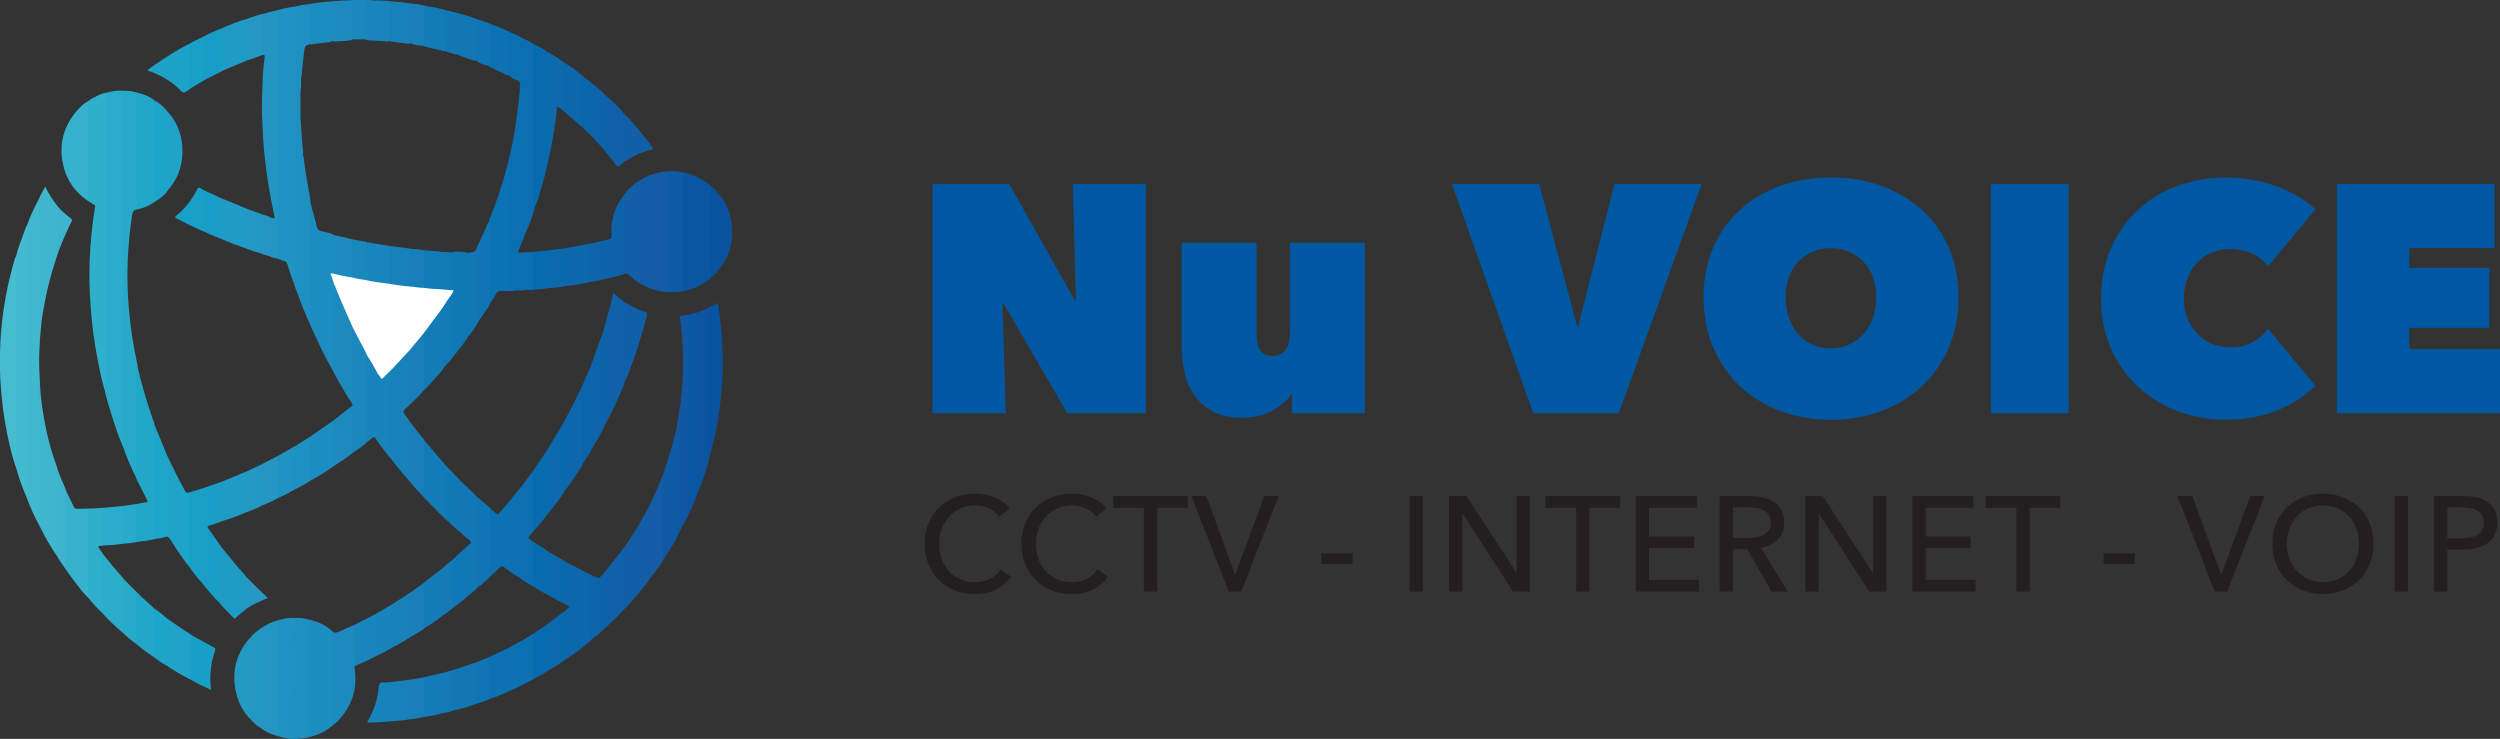 <?xml version="1.0" encoding="UTF-8"?>
<svg id="Layer_2" data-name="Layer 2" xmlns="http://www.w3.org/2000/svg" viewBox="0 0 370.5 109.5">
  <rect x="0" y="0" width="370.5" height="109.5" fill="#333333" stroke="none"/>
  <defs>
    <style>
      .cls-1 {
        fill: #137cb8;
      }

      .cls-1, .cls-2, .cls-3, .cls-4, .cls-5, .cls-6, .cls-7, .cls-8, .cls-9, .cls-10, .cls-11, .cls-12, .cls-13, .cls-14, .cls-15, .cls-16, .cls-17, .cls-18, .cls-19, .cls-20, .cls-21, .cls-22, .cls-23, .cls-24, .cls-25, .cls-26, .cls-27, .cls-28, .cls-29, .cls-30, .cls-31, .cls-32, .cls-33, .cls-34, .cls-35, .cls-36, .cls-37, .cls-38, .cls-39, .cls-40, .cls-41, .cls-42, .cls-43, .cls-44, .cls-45, .cls-46, .cls-47, .cls-48, .cls-49, .cls-50, .cls-51, .cls-52, .cls-53, .cls-54, .cls-55, .cls-56, .cls-57, .cls-58, .cls-59, .cls-60, .cls-61, .cls-62, .cls-63, .cls-64, .cls-65, .cls-66, .cls-67, .cls-68, .cls-69, .cls-70, .cls-71, .cls-72, .cls-73, .cls-74, .cls-75, .cls-76, .cls-77, .cls-78, .cls-79, .cls-80, .cls-81, .cls-82, .cls-83, .cls-84, .cls-85, .cls-86, .cls-87, .cls-88, .cls-89, .cls-90, .cls-91, .cls-92, .cls-93, .cls-94, .cls-95, .cls-96, .cls-97, .cls-98, .cls-99, .cls-100, .cls-101, .cls-102 {
        stroke-width: 0px;
      }

      .cls-2 {
        fill: #0b71b2;
      }

      .cls-3 {
        fill: #137cb7;
      }

      .cls-4 {
        fill: #1984bb;
      }

      .cls-5 {
        fill: #115fa7;
      }

      .cls-6 {
        fill: #117cb7;
      }

      .cls-7 {
        fill: #125fa7;
      }

      .cls-8 {
        fill: #1da3c8;
      }

      .cls-9 {
        fill: #1177b5;
      }

      .cls-10 {
        fill: #127ab7;
      }

      .cls-11 {
        fill: #09529e;
      }

      .cls-12 {
        fill: #0d6fb1;
      }

      .cls-13 {
        fill: #1279b6;
      }

      .cls-14 {
        fill: #0058a2;
      }

      .cls-15 {
        fill: #28aac9;
      }

      .cls-16 {
        fill: #1fa3c8;
      }

      .cls-17 {
        fill: #137ab7;
      }

      .cls-18 {
        fill: #1d8abf;
      }

      .cls-19 {
        fill: #066caf;
      }

      .cls-20 {
        fill: #1785bc;
      }

      .cls-21 {
        fill: #07539f;
      }

      .cls-22 {
        fill: #1885bc;
      }

      .cls-23 {
        fill: #189ec7;
      }

      .cls-24 {
        fill: #1d8abe;
      }

      .cls-25 {
        fill: #1884bc;
      }

      .cls-26 {
        fill: #1078b6;
      }

      .cls-27 {
        fill: #18a0c7;
      }

      .cls-28 {
        fill: #2eb0cc;
      }

      .cls-29 {
        fill: #1e9bc5;
      }

      .cls-30 {
        fill: #1a87bd;
      }

      .cls-31 {
        fill: #076caf;
      }

      .cls-32 {
        fill: #1277b5;
      }

      .cls-33 {
        fill: #0f62aa;
      }

      .cls-34 {
        fill: #1f9bc5;
      }

      .cls-35 {
        fill: #2eafcb;
      }

      .cls-36 {
        fill: #0e6fb1;
      }

      .cls-37 {
        fill: #41b8ce;
      }

      .cls-38 {
        fill: #0b55a1;
      }

      .cls-39 {
        fill: #189fc7;
      }

      .cls-40 {
        fill: #20a3c8;
      }

      .cls-41 {
        fill: #0c67ab;
      }

      .cls-42 {
        fill: #22a7c9;
      }

      .cls-43 {
        fill: #135ca5;
      }

      .cls-44 {
        fill: #1c8abe;
      }

      .cls-45 {
        fill: #2398c3;
      }

      .cls-46 {
        fill: #2595c3;
      }

      .cls-47 {
        fill: #197fb9;
      }

      .cls-48 {
        fill: #125da5;
      }

      .cls-49 {
        fill: #2698c4;
      }

      .cls-50 {
        fill: #1c8dc0;
      }

      .cls-51 {
        fill: #2bacca;
      }

      .cls-52 {
        fill: #2badca;
      }

      .cls-53 {
        fill: #231f20;
      }

      .cls-54 {
        fill: #0b6aad;
      }

      .cls-55 {
        fill: #0b56a2;
      }

      .cls-56 {
        fill: #28aaca;
      }

      .cls-57 {
        fill: #1f93c2;
      }

      .cls-58 {
        fill: #0d67ac;
      }

      .cls-59 {
        fill: #1d8bbf;
      }

      .cls-60 {
        fill: #145ca5;
      }

      .cls-61 {
        fill: #189ec6;
      }

      .cls-62 {
        fill: #0b72b3;
      }

      .cls-63 {
        fill: #37b2cc;
      }

      .cls-64 {
        fill: #1078b5;
      }

      .cls-65 {
        fill: #1886bd;
      }

      .cls-66 {
        fill: #127cb7;
      }

      .cls-67 {
        fill: #1179b6;
      }

      .cls-68 {
        fill: #3db4cd;
      }

      .cls-69 {
        fill: #36b2cd;
      }

      .cls-70 {
        fill: #0956a2;
      }

      .cls-71 {
        fill: #3eb7ce;
      }

      .cls-72 {
        fill: #0a66ab;
      }

      .cls-73 {
        fill: #0d64ab;
      }

      .cls-74 {
        fill: #2596c3;
      }

      .cls-75 {
        fill: #45bccf;
      }

      .cls-76 {
        fill: #43bacf;
      }

      .cls-77 {
        fill: #0f5aa4;
      }

      .cls-78 {
        fill: #27aac9;
      }

      .cls-79 {
        fill: #1ca6ca;
      }

      .cls-80 {
        fill: #0c6aad;
      }

      .cls-81 {
        fill: #2498c3;
      }

      .cls-82 {
        fill: #0f75b4;
      }

      .cls-83 {
        fill: #0b70b1;
      }

      .cls-84 {
        fill: #229ac4;
      }

      .cls-85 {
        fill: #1e91c2;
      }

      .cls-86 {
        fill: #19a0c7;
      }

      .cls-87 {
        fill: #2eb0cd;
      }

      .cls-88 {
        fill: #2495c2;
      }

      .cls-89 {
        fill: #fff;
      }

      .cls-90 {
        fill: #1981ba;
      }

      .cls-91 {
        fill: #0e62aa;
      }

      .cls-92 {
        fill: #3eb6ce;
      }

      .cls-93 {
        fill: #0c67ac;
      }

      .cls-94 {
        fill: #2aadca;
      }

      .cls-95 {
        fill: #209bc5;
      }

      .cls-96 {
        fill: #125ea6;
      }

      .cls-97 {
        fill: #1158a3;
      }

      .cls-98 {
        fill: #1075b4;
      }

      .cls-99 {
        fill: #115fa8;
      }

      .cls-100 {
        fill: #1c8ec0;
      }

      .cls-101 {
        fill: #3cb4cd;
      }

      .cls-102 {
        fill: #0c72b3;
      }
    </style>
  </defs>
  <g id="Layer_1-2" data-name="Layer 1">
    <g>
      <path class="cls-51" d="M18.15,66.03c-.68-1.58-1.2-3.22-1.71-4.86-.34-1.1-.69-2.2-.92-3.33-.12-14.38-.02-28.77-.05-43.15,0-.34-.11-.74.32-.96.8-.23,1.61-.35,2.44-.29.13.13.14.3.14.46,0,.15,0,.3,0,.45,0,16.84,0,33.68,0,50.51,0,.39.1.82-.23,1.15Z"/>
      <path class="cls-57" d="M41.06,1.53c.86-.26,1.73-.45,2.62-.55.16.15.14.36.14.55,0,.35,0,.69,0,1.04,0,12.85,0,25.69,0,38.54,0,.33.12.7-.24.95-.39-.92-.67-1.88-.97-2.83-.1-.32-.23-.51-.58-.58-.3-.06-.59-.19-.89-.29-.18-.22-.14-.48-.14-.73,0-1.74,0-3.48,0-5.23,0-10.14,0-20.28,0-30.42,0-.15-.01-.3.06-.44Z"/>
      <path class="cls-78" d="M18.15,66.03c.11-.43.09-.86.09-1.3,0-17.09,0-34.19,0-51.28.8-.03,1.59.09,2.35.35-.21.25-.22.54-.22.85,0,5.27,0,10.54,0,15.81,0,.19.01.39-.04.58-.57.06-.69.42-.77.93-.31,2.11-.52,4.22-.62,6.35-.24,5.31.3,10.54,1.42,15.72.02.09.02.18.03.27-.13.23-.02.47-.02.71.02,2.21,0,4.41,0,6.62,0,2.78,0,5.55,0,8.33,0,.24.13.56-.25.68-.76-1.49-1.41-3.04-1.96-4.62Z"/>
      <path class="cls-37" d="M5.93,50.17c-.05,1.07-.13,2.15-.13,3.22,0,1.21.08,2.41.13,3.62-.12.24-.07.5-.06.75.11,1.82.05,3.63.05,5.45,0,4.58,0,9.16,0,13.74,0,.28.07.58-.15.82-.66-1.22-1.24-2.47-1.72-3.78-.1-.44-.14-.88-.14-1.34,0-12.69,0-25.38,0-38.07,0-.47.07-.93.16-1.38.47-1.28,1.04-2.53,1.7-3.72.17.17.15.39.15.59,0,6.22.02,12.45,0,18.67,0,.47-.15.95.02,1.42Z"/>
      <path class="cls-35" d="M15.79,13.73c-.21.18-.18.43-.18.67,0,10.71,0,21.43,0,32.14,0,3.56,0,7.12,0,10.68,0,.21.03.42-.1.61-.46-1.52-.76-3.08-1.06-4.64-.47-2.4-.79-4.82-.98-7.26-.18-2.39-.28-4.79-.19-7.2.11-2.74.38-5.47.82-8.18,0-.03.03-.05.04-.08-.05-.42-.04-.84-.04-1.25,0-4.72,0-9.43,0-14.15,0-.29-.08-.62.23-.82.44-.27.94-.41,1.44-.53Z"/>
      <path class="cls-88" d="M41.06,1.53c.09.15.09.31.09.48,0,12.11,0,24.23,0,36.34-.43-.1-.87-.17-1.26-.39-.15-.16-.14-.36-.14-.55,0-1.53-.01-3.06,0-4.59,0-.25-.07-.58.33-.62.05.03.1.07.15.09.47.15.52.11.41-.38-.66-3.02-1.15-6.07-1.46-9.14-.18-1.78-.26-3.56-.33-5.34-.07-1.71,0-3.42.06-5.13.04-1.29.14-2.57.31-3.85.02-.18.04-.34-.22-.31-.21.09-.26-.06-.31-.21-.04-.16-.03-.33-.03-.49,0-1.45.02-2.9,0-4.35,0-.5.13-.87.6-1.08.59-.22,1.19-.37,1.81-.47Z"/>
      <path class="cls-50" d="M49.19,54.67c-.98-1.67-1.79-3.42-2.6-5.17-.3-.64-.62-1.27-.84-1.94-.05-.39-.05-.78-.05-1.17,0-5.19,0-10.38,0-15.58,0-.28-.05-.57.11-.83.31-.08.26.2.28.33.24,1.1.63,2.16.85,3.27.08.4.28.59.67.67.46.09.91.21,1.35.34.18.05.4.08.43.33-.13.61-.06,1.23-.08,1.84-.03,1.22.05,2.43-.04,3.65-.12.23-.07.44,0,.67.1.3.32.58.18.92-.09.22-.05.45-.05.67,0,3.74,0,7.48,0,11.23,0,.28.05.58-.23.78Z"/>
      <path class="cls-76" d="M4.07,33.21c.1.14.06.28.04.43-.03.22-.04.45-.04.67,0,12.88,0,25.75,0,38.63,0,.35.1.71,0,1.06-.69-1.55-1.27-3.14-1.71-4.79-.04-.36-.05-.71-.05-1.07,0-9.69,0-19.37,0-29.06,0-.35.05-.69.05-1.03.26-1.14.7-2.22,1.1-3.32.19-.52.34-1.05.63-1.53Z"/>
      <path class="cls-83" d="M77.78,34.82c-.28.88-.73,1.69-1.08,2.62h.73c.38.15.41.48.41.82,0,1.31,0,2.61,0,3.92,0,.27.03.54.17.78-.57.14-1.14.07-1.71.08-.15.06-.3.02-.45.03-.29.02-.41-.14-.44-.4-.02-.18-.02-.36-.02-.54,0-5.63,0-11.26,0-16.9,0-.33.06-.66-.02-.99-.05-.18-.03-.36.01-.53.82-3.18,1.27-6.42,1.59-9.69.05-.17.08-.34.06-.52,0-.29-.02-.58.03-.87.02-.16.14-.33-.05-.47-.12-.1-.22-.2-.26-.36-.02-1.95-.01-3.91,0-5.86,0-.21-.06-.53.35-.47.16.18.44.16.6.36.2.25.15.54.15.82,0,3.95,0,7.9,0,11.85,0,5.03,0,10.06,0,15.09,0,.41-.13.8-.08,1.2Z"/>
      <path class="cls-100" d="M45.76,91.82c1.31.29,2.51.81,3.51,1.74.06.28.07.56.07.85,0,4.09,0,8.19,0,12.28,0,.29-.02.57-.08.85-.93.82-2.02,1.34-3.22,1.63-.26.09-.27-.12-.3-.27-.05-.22-.03-.45-.03-.67,0-5.13,0-10.26,0-15.39,0-.34-.12-.69.06-1.01Z"/>
      <path class="cls-42" d="M20.11,70.65c.18-.15.1-.36.1-.55,0-5.07,0-10.14,0-15.22,0-.2-.08-.43.16-.57.62,2.67,1.39,5.3,2.3,7.89.09.25.22.49.23.77.17,5.3.03,10.6.07,15.9,0,.33,0,.66.14.97-.89.22-1.79.37-2.7.45-.21.09-.26-.06-.31-.21-.05-.16-.04-.33-.04-.49,0-1.4,0-2.81,0-4.21,0-.24-.03-.48.15-.68.47-.09.94-.2,1.41-.26.32-.04.28-.15.17-.37-.51-.99-1.01-1.98-1.51-2.97-.07-.15-.12-.3-.18-.46Z"/>
      <path class="cls-75" d="M2.34,38.05c.11.17.1.37.1.57,0,9.98,0,19.96,0,29.93,0,.23-.04.45-.1.66-.55-1.58-.92-3.2-1.26-4.83-.54-2.64-.87-5.29-1.02-7.98-.33-6.18.4-12.22,2.17-18.15.02-.07.06-.13.1-.2Z"/>
      <path class="cls-41" d="M83.84,83.27c1.28.66,2.57,1.33,3.85,1.99-.03,2.95,0,5.9-.01,8.86,0,.24,0,.48-.03.72-1.25,1.1-2.57,2.08-3.96,2.98-.31-.04-.25-.3-.26-.48-.02-.58,0-1.17-.01-1.75-.02-1.5.04-2.99-.03-4.49,0-.12.01-.24.08-.34.3-.27.6-.53.95-.84-.31-.17-.58-.33-.86-.48-.15-.12-.15-.28-.14-.45.01-1.7,0-3.39,0-5.09,0-.15,0-.3.04-.45.06-.2.18-.26.38-.17Z"/>
      <path class="cls-19" d="M79.03,6.5c.76.36,1.51.74,2.18,1.26.06.26.07.53.07.8,0,4.61,0,9.21,0,13.82,0,.54-.14,1.07-.08,1.61-.33,1.77-.86,3.49-1.37,5.22-.22.74-.59,1.43-.77,2.18-.21-.02-.2-.19-.22-.33-.03-.16-.02-.33-.02-.49,0-7.75,0-15.5,0-23.25,0-.28-.12-.61.21-.81Z"/>
      <path class="cls-90" d="M61.07,59.63c-.36.35-.71.72-1.09,1.06-.24.21-.29.36-.07.63.35.44.66.92.98,1.38-.1.19,0,.38,0,.58,0,2.42,0,4.84,0,7.26,0,.26.07.56-.23.73-.99-1.09-1.94-2.21-2.8-3.41-.12-.22-.14-.45-.14-.7,0-3.83,0-7.66,0-11.49,0-.32.02-.63.24-.89.11-.25.3-.44.5-.63.67-.65,1.27-1.36,1.9-2.03.12-.12.24-.48.5-.11.06.22.04.45.04.67,0,2.06,0,4.13,0,6.19,0,.27,0,.54.2.76Z"/>
      <path class="cls-57" d="M44.24,109.44c-1.06.16-2.09-.03-3.09-.34-.14-.2-.14-.42-.14-.65,0-5.29,0-10.57,0-15.86,0-.22-.03-.46.15-.64.82-.28,1.66-.42,2.53-.37.21.25.14.54.14.82,0,5.38,0,10.76,0,16.14,0,.38.03.72.42.9Z"/>
      <path class="cls-62" d="M75.44,24.17c.17.16.09.37.09.56,0,5.85,0,11.69,0,17.54q0,.74.76.77c-.6.16-1.22.1-1.83.07-.55-.03-.85.15-1.07.64-.17.38-.44.72-.67,1.08-.24-.06-.2-.27-.21-.44-.02-.34,0-.69,0-1.03,0-2.97,0-5.94,0-8.9,0-.47,0-.93-.07-1.39-.02-.26.08-.5.17-.74,1.02-2.52,1.87-5.11,2.56-7.74.04-.16.03-.37.27-.41Z"/>
      <path class="cls-92" d="M5.78,77.77c0-6.79,0-13.58.01-20.37,0-.12-.16-.36.14-.4.11,2.31.47,4.59.95,6.84.38,1.79.9,3.56,1.53,5.28.06.17.1.34.15.52.15,3.84.03,7.69.06,11.53,0,.4.04.82-.23,1.17-.98-1.47-1.86-2.99-2.62-4.58Z"/>
      <path class="cls-42" d="M20.33,31.04c-.15-.11-.1-.27-.1-.42,0-5.46,0-10.92,0-16.38,0-.26,0-.5.36-.44.85.22,1.64.55,2.33,1.09.07.28.07.56.07.85,0,4.24,0,8.49,0,12.73,0,.46,0,.93.03,1.39-.81.58-1.71.98-2.69,1.18Z"/>
      <path class="cls-33" d="M89.42,49.06c.38-1.4.76-2.79,1.14-4.19.12-.46.22-.93.35-1.47.48.54,1.07.89,1.57,1.35-.03,2.86,0,5.73-.02,8.59,0,1.12.05,2.25-.03,3.37,0,.08.03.15.06.21-.82,2.04-1.7,4.05-2.8,5.96-.22.07-.25-.1-.28-.24-.05-.21-.03-.42-.03-.63,0-4,0-8.01,0-12.01,0-.32.05-.63.05-.94Z"/>
      <path class="cls-74" d="M41.16,91.95c0,5.51,0,11.01,0,16.52,0,.21,0,.42,0,.63-.95-.26-1.84-.65-2.61-1.29-.15-.17-.15-.39-.15-.6,0-4.47,0-8.94,0-13.4,0-.21.02-.42.15-.6.79-.59,1.66-1.03,2.62-1.26Z"/>
      <path class="cls-18" d="M49.25,107.53c-.12-.15-.06-.32-.07-.48,0-4.34,0-8.68,0-13.02,0-.16-.06-.33.08-.47.31.29.61.22.97.06.78-.37,1.59-.7,2.38-1.05.09.15.05.32.05.48,0,1.59,0,3.18,0,4.76,0,.27.05.54.06.81-.23.11-.19.29-.16.49.44,3.01-.42,5.59-2.52,7.77-.23.24-.52.44-.79.65Z"/>
      <path class="cls-97" d="M100.25,63.49c.16-.97.32-1.95.48-2.92.23-1.39.35-2.79.43-4.19.08-1.33.11-2.66.06-4-.06-1.77-.2-3.53-.44-5.28-.03-.2-.03-.29.21-.31.33-.02.65-.09.97-.14.21.24.14.54.14.82,0,4.99,0,9.98,0,14.96,0,4,0,7.99,0,11.99,0,.6.02,1.2-.06,1.8-.21.72-.72,1.29-1.02,1.97-.15.35-.35.67-.52,1.01-.21.23-.28.02-.35-.12-.08-.17-.06-.35-.06-.53,0-4.55,0-9.1,0-13.64,0-.48.09-.95.14-1.43Z"/>
      <path class="cls-38" d="M103.97,71.57c-.16.41-.32.82-.47,1.24-.22.07-.25-.1-.28-.24-.05-.21-.03-.42-.03-.63,0-8.24,0-16.49,0-24.73,0-.32-.1-.67.23-.91.45-.18.91-.36,1.36-.54.21.04.29.19.31.39.02.19.01.39.01.59,0,6.73,0,13.46,0,20.18,0,.34-.11.68.02,1.02-.25,1.08-.56,2.14-.99,3.16-.07.15-.12.31-.17.48Z"/>
      <path class="cls-69" d="M13,29.75c-2.15-1.45-3.39-3.5-3.78-6.03-.44-2.92.46-5.46,2.45-7.61.38-.41.8-.81,1.32-1.07.17.17.15.39.15.59,0,4.51,0,9.01,0,13.52,0,.21.02.43-.14.59Z"/>
      <path class="cls-77" d="M101.26,43.14c-.74.22-1.5.18-2.26.15-.16-.17-.15-.39-.15-.6,0-5.56,0-11.11,0-16.67,0-.21,0-.42.15-.6.83-.15,1.64-.02,2.45.18-.04.42-.05.84-.05,1.26,0,5.15,0,10.3,0,15.44,0,.28.05.57-.14.83Z"/>
      <path class="cls-85" d="M43.59,42.05c.13-.21.09-.44.09-.66,0-13.47,0-26.94,0-40.41.68-.2,1.37-.3,2.07-.35.19.09.22.28.23.46.02,1.7.02,3.39,0,5.09,0,.09-.02.18-.06.26-.05.1-.13.18-.23.2-.46.07-.52.39-.58.77-.19,1.33-.29,2.67-.44,4.01-.05.17-.07.35-.05.54,0,.43.03.86-.04,1.29-.09.29-.06.59-.05.88,0,.99,0,1.98,0,2.97-.02.33-.05.65.05.98.09,1.54.2,3.08.34,4.61.01.12.01.24-.08.34-.36-.02-.39-.26-.37-.47.02.43-.03.92-.03,1.42,0,6.16,0,12.33,0,18.49,0,.21.01.42-.02.63-.02.2-.08.39-.32.42-.21-.47-.39-.96-.53-1.46Z"/>
      <path class="cls-23" d="M30.06,72.37c.87-.3,1.75-.61,2.62-.91.28.16.22.44.23.68,0,1.28,0,2.56,0,3.83,0,.42.03.84.05,1.26-.64.22-1.28.47-1.94.66-.34.1-.31.21-.14.44.66.92,1.31,1.85,1.96,2.78-.07.3-.01.6-.02.89,0,2.23,0,4.45,0,6.68,0,.26.07.56-.23.73-.9-.91-1.76-1.86-2.53-2.88-.13-.21-.15-.45-.15-.69,0-4.27,0-8.55,0-12.82,0-.22-.03-.45.15-.64Z"/>
      <path class="cls-63" d="M9.82,72.8c.37.75.75,1.5,1.09,2.26.13.28.3.37.59.35.67-.03,1.35-.04,2.02-.05-.4.28-.39.68-.39,1.11,0,3.75,0,7.51,0,11.26,0,.26.06.55-.14.78-.82-.79-1.47-1.72-2.16-2.62-.41-.53-.78-1.09-1.17-1.64-.11-.22-.15-.45-.15-.69,0-3.42,0-6.83,0-10.25,0-.16,0-.33.08-.48.06-.12.14-.15.23-.02Z"/>
      <path class="cls-70" d="M103.41,46.29c-.12.18-.09.37-.09.57,0,8.48,0,16.97,0,25.45,0,.17-.12.41.16.49-.36,1.19-.89,2.32-1.44,3.43-.14-.15-.08-.34-.08-.52,0-9.69,0-19.37,0-29.06.48-.12.96-.24,1.44-.37Z"/>
      <path class="cls-85" d="M44.24,109.44c-.45.07-.57-.11-.57-.57.02-5.76.01-11.53.01-17.29.71-.05,1.4.04,2.08.24.07.28.09.56.09.84,0,5.32,0,10.65,0,15.97,0,.18-.14.44.18.53-.58.2-1.18.3-1.79.28Z"/>
      <path class="cls-7" d="M92.41,28.96c.74-1.03,1.66-1.86,2.8-2.43.21.24.14.54.14.82,0,4.67,0,9.33,0,14,0,.3.08.6-.06.89-.73-.33-1.36-.81-1.91-1.37-.27-.27-.52-.41-.88-.27-.22-.21-.23-.49-.23-.75-.01-3.42,0-6.85,0-10.27,0-.21.04-.42.15-.61Z"/>
      <path class="cls-16" d="M27.89,83.8c-.97-1.23-1.83-2.54-2.67-3.87-.16-.26-.33-.46-.67-.37-.17-.17-.14-.39-.14-.59,0-3.66,0-7.32,0-10.98,0-.22-.14-.58.3-.6.87,1.83,1.77,3.65,2.75,5.43.15.27.31.2.51.18.16.21.14.45.14.69,0,3.1,0,6.21,0,9.31,0,.28.02.58-.23.79Z"/>
      <path class="cls-71" d="M5.93,50.17c-.04.06-.07.11-.16.24,0-7.02,0-13.97,0-20.93.24-.61.57-1.18.93-1.81.52,1.09,1.15,2.02,1.85,2.91-.03,2.05-.01,4.1,0,6.16,0,.29-.12.59,0,.88-.58,1.78-1.15,3.57-1.55,5.41-.41,1.91-.8,3.82-.95,5.78-.04.45-.08.91-.12,1.36Z"/>
      <path class="cls-21" d="M105.12,67.93c-.26-.15-.17-.4-.17-.61,0-6.99,0-13.97,0-20.96,0-.22.06-.46-.18-.61.52-.29,1.04-.57,1.59-.88.22,1.14.36,2.29.47,3.44.2,2.03.32,4.06.27,6.1-.07,3.04-.33,6.07-.92,9.05-.3,1.5-.71,2.98-1.07,4.46Z"/>
      <path class="cls-43" d="M98.99,25.43c0,5.95,0,11.91,0,17.86-.71,0-1.4-.14-2.08-.37-.16-.17-.14-.39-.15-.6,0-5.37,0-10.74,0-16.11,0-.13,0-.27.06-.4.7-.24,1.41-.41,2.16-.39Z"/>
      <path class="cls-24" d="M49.19,54.67c.07-.23.09-.47.09-.71,0-3.84,0-7.69,0-11.53,0-.2-.07-.43.16-.57.13.07.15.21.19.33.03.15.09.28.18.41.58,1.12.98,2.33,1.51,3.47.31.67.6,1.35.92,2.01.1.2.23.4.1.64-.08.19-.03.39-.03.58,0,3.22,0,6.45,0,9.67,0,.26.06.55-.15.77-.76-1.06-1.39-2.2-2.04-3.33-.33-.57-.62-1.16-.93-1.74Z"/>
      <path class="cls-96" d="M96.19,85.89c-.35.67-.88,1.2-1.35,1.78-.68.85-1.4,1.68-2.17,2.46-.26-.04-.27-.25-.3-.44-.03-.21-.02-.42-.02-.63,0-2.18,0-4.35,0-6.53,0-.45.03-.9.14-1.34.69-1.11,1.46-2.16,2.1-3.29.47-.83.95-1.66,1.42-2.49.21.23.15.51.15.77,0,3.15,0,6.3,0,9.45,0,.09-.02.18.03.26Z"/>
      <path class="cls-12" d="M79.03,6.5c-.12.15-.06.32-.06.48,0,7.97,0,15.94,0,23.9,0,.17-.07.36.09.51-.28,1.03-.65,2.02-1.12,2.98-.07.14-.11.3-.16.45-.14-.16-.08-.35-.08-.52,0-9.48,0-18.97,0-28.45.51.08.92.37,1.33.65Z"/>
      <path class="cls-55" d="M101.26,43.14c0-5.71,0-11.43,0-17.14,0-.16-.06-.35.19-.39.73.11,1.42.33,2.04.73-.09.34-.11.68-.11,1.03,0,4.67,0,9.34,0,14.02,0,.35.04.69.07,1.03-.69.37-1.42.62-2.19.73Z"/>
      <path class="cls-30" d="M52.16,59.74c0-3.59,0-7.19.02-10.78,0-.1-.21-.37.15-.33.27.17.32.49.47.74.58.92,1.02,1.92,1.56,2.87.11.19.18.38.07.6-.05.21-.04.42-.04.63,0,4.01-.02,8.02.01,12.04-.66.62-1.4,1.13-2.16,1.62-.24-.07-.21-.28-.21-.44-.01-1.99,0-3.98,0-5.98,0-.24.11-.43.23-.62-.03-.11-.06-.23-.09-.34Z"/>
      <path class="cls-38" d="M103.45,42.41c-.19-.12-.21-.31-.21-.51,0-5.02,0-10.03,0-15.05,0-.21-.02-.43.25-.51.59.25,1.14.57,1.63.98.13.11.31.19.36.38.05.3.07.59.07.89,0,3.85,0,7.71,0,11.56,0,.3-.02.6-.07.89-.56.63-1.29,1.01-2.03,1.37Z"/>
      <path class="cls-85" d="M44.11,43.51c.23-.17.2-.41.2-.65,0-6.37,0-12.74,0-19.11,0-.58.17-1.15.08-1.75.3.04.23.22.19.37-.07.28,0,.49.25.64.22.19.19.46.22.71.24,1.88.54,3.74.9,5.6.04.21.15.44-.02.64-.14.15-.08.34-.08.52,0,5.48,0,10.96,0,16.44,0,.22.03.45-.1.66-.62-1.32-1.16-2.67-1.63-4.05Z"/>
      <path class="cls-32" d="M68.06,71.08c.89.88,1.85,1.69,2.69,2.63.05.3.06.59.06.89,0,4.15-.02,8.3.01,12.45-.45.48-.96.89-1.49,1.28-.31-.07-.25-.34-.25-.54-.02-.92,0-1.83,0-2.75,0-1.11,0-2.23,0-3.34,0-.24.01-.48.15-.7,0-.01,0-.03.02-.04.16-.23.59-.4.53-.61-.07-.25-.42-.43-.65-.64-.39-.35-.77-.7-1.16-1.05-.13-.2-.15-.42-.15-.65,0-2.1,0-4.2,0-6.3,0-.23-.1-.53.24-.64Z"/>
      <path class="cls-28" d="M13,88.5c0-4.14,0-8.28-.01-12.42,0-.42.04-.72.54-.72.6-.03,1.21-.07,1.81-.1-.07,1.71-.02,3.43-.03,5.14,0,.15,0,.3-.04.44-.08.02-.17.05-.25.07-.15.03-.37-.08-.44.1-.05.15.14.28.22.41.17.26.35.51.52.77-.03,2.63,0,5.26-.01,7.89,0,.26.06.55-.14.78-.79-.72-1.51-1.51-2.16-2.36Z"/>
      <path class="cls-93" d="M83.29,63.06c.77-1.48,1.6-2.94,2.31-4.45.18-.39.38-.77.58-1.15.28.2.24.5.24.78,0,1.72,0,3.45,0,5.17,0,1.24,0,2.49,0,3.73,0,.54.02,1.08-.07,1.61-.2.54-.57.97-.87,1.45-.57.9-1.18,1.78-1.84,2.61-.25,0-.27-.2-.3-.38-.03-.18-.02-.36-.02-.54,0-2.42,0-4.83,0-7.25,0-.53,0-1.05-.04-1.57Z"/>
      <path class="cls-64" d="M69.31,49.98c-.54.9-1.21,1.71-1.87,2.53-.07.09-.15.18-.22.26-.19,0-.24-.15-.28-.3-.02-.09-.03-.18-.03-.27,0-2.87-.03-5.73.02-8.6-.02-.21.16-.4.08-.62-.07-.18-.1-.38-.1-.57,0-1.49,0-2.97,0-4.46,0-.18,0-.36.11-.52.23-.18.51-.14.77-.13.55,0,1.1,0,1.62.22-.1,3.69-.02,7.38-.04,11.07,0,.46.02.93-.05,1.39Z"/>
      <path class="cls-77" d="M100.25,63.49c0,5.09,0,10.18.02,15.28,0,.15-.21.52.25.45-.44.99-1.03,1.9-1.62,2.81-.18.27-.36.53-.55.8-.25-.01-.27-.2-.3-.38-.03-.19-.02-.39-.02-.58,0-3.31,0-6.63,0-9.94,0-.47.02-.93.14-1.38.58-1.68,1.16-3.36,1.59-5.09.16-.65.32-1.3.49-1.95Z"/>
      <path class="cls-11" d="M105.47,41.04c-.12-.14-.07-.32-.07-.48,0-4.13,0-8.27,0-12.4,0-.16-.06-.33.08-.47.03.03.07.07.1.1.23.13.38.34.56.53,1.25,1.26,1.96,2.8,2.24,4.54.46,2.95-.33,5.54-2.37,7.72-.16.17-.35.31-.53.46Z"/>
      <path class="cls-29" d="M32.58,89.41c.11-.18.09-.37.09-.57,0-2.4,0-4.8,0-7.21,0-.19-.06-.4.16-.52.76.92,1.52,1.84,2.27,2.76.46.57,1.01,1.06,1.42,1.66.11,1.56.12,3.12,0,4.68-.51.48-1.12.85-1.59,1.38-.14.16-.21.07-.32-.03-.7-.7-1.41-1.39-2.04-2.16Z"/>
      <path class="cls-48" d="M96.83,25.82c.13.19.09.41.09.61,0,5.5,0,10.99,0,16.49-.58-.14-1.12-.37-1.63-.69-.1-.18-.09-.38-.09-.57,0-5.05,0-10.09,0-15.14.5-.33,1.05-.56,1.63-.71Z"/>
      <path class="cls-1" d="M62.89,65.32c.54.5.95,1.11,1.44,1.66.67.77,1.34,1.54,2,2.31.03,2.68-.28,5.38.17,8.05-.58-.43-1.06-.97-1.57-1.47-.63-.62-1.23-1.26-1.85-1.9-.36-.31-.43-.7-.43-1.16.02-2.28,0-4.55.02-6.83,0-.23-.1-.52.22-.66Z"/>
      <path class="cls-12" d="M77.51,71.8c.48-.66.97-1.31,1.45-1.97.17.17.14.39.14.6,0,2.55,0,5.11,0,7.66,0,.23-.07.44-.08.67-.19.24-.37.49-.58.72-.15.17-.19.27.04.4.2.12.38.28.57.42.04.18.06.35.06.53,0,1.79,0,3.57,0,5.36,0,.23.04.49-.14.69-.69-.38-1.35-.79-1.99-1.26-.1-.38.05-.74.04-1.12,0-3.58,0-7.17,0-10.75,0-.13,0-.27-.01-.4-.07-.43-.16-.86.31-1.15.11-.07.13-.26.2-.4Z"/>
      <path class="cls-73" d="M89.42,49.06c.12.19.1.4.1.61,0,4.24,0,8.47,0,12.71,0,.17-.12.41.16.5-.43,1.05-.99,2.03-1.6,2.97-.13.21-.18.47-.38.64-.12.16-.2.09-.26-.05-.07-.17-.06-.35-.06-.53,0-3.54,0-7.09,0-10.63,0-.33.06-.65.15-.97.63-1.75,1.26-3.5,1.89-5.25Z"/>
      <path class="cls-27" d="M27.89,83.8c.12-.43.09-.86.09-1.3,0-2.93,0-5.86,0-8.79,0-.24,0-.47,0-.71.69-.21,1.39-.42,2.08-.64,0,4.72,0,9.44,0,14.15-.79-.85-1.49-1.77-2.16-2.72Z"/>
      <path class="cls-33" d="M92.49,81.18c.18.32,0,.64,0,.97,0,2.46,0,4.93,0,7.39,0,.21,0,.42.17.58-.79.89-1.64,1.73-2.53,2.53-.15.12-.29.25-.44.38h0c-.25.08-.27-.11-.31-.27-.04-.19-.03-.39-.03-.58,0-2.24.02-4.48-.02-6.72,0-.14,0-.27.06-.4.74-.93,1.49-1.86,2.23-2.79.29-.36.56-.73.84-1.09Z"/>
      <path class="cls-16" d="M24.75,91.65c1.13.75,2.21,1.59,3.38,2.28.13.08.24.17.36.25-.08.35-.1.71-.1,1.07,0,1.69,0,3.38,0,5.07,0,.15.02.3-.05.44-1.29-.62-2.52-1.34-3.7-2.16-.22-.14-.23-.37-.23-.6,0-1.95-.01-3.89,0-5.84,0-.21-.1-.56.33-.52Z"/>
      <path class="cls-3" d="M65.78,54.49c-.29.53-.73.94-1.13,1.38-.56.64-1.11,1.3-1.74,1.88-.3-.09-.24-.34-.24-.55-.02-.9-.01-1.8,0-2.69.01-1.66-.03-3.32.02-4.98,0-.2.12-.36.24-.52.75-.98,1.51-1.96,2.22-2.98.11-.15.21-.47.51-.21.17.22.18.47.18.73,0,2.46,0,4.91,0,7.37,0,.2-.07.38-.06.58Z"/>
      <path class="cls-79" d="M24.72,67.39c-.29.09-.16.33-.16.5,0,3.89,0,7.79,0,11.68-.47.14-.94.24-1.43.28-.17,0-.3-.04-.29-.25,0-.1,0-.21,0-.32,0-5.26,0-10.52,0-15.78,0-.17-.06-.36.07-.52.6,1.47,1.21,2.94,1.81,4.42Z"/>
      <path class="cls-52" d="M15.17,90.86c0-2.74,0-5.47,0-8.21,0-.16-.11-.38.15-.46.92,1.18,1.89,2.33,2.89,3.45.07.08.12.16.18.25-.09.41-.11.83-.11,1.25,0,1.97,0,3.93,0,5.9,0,.23.04.49-.14.69-1.06-.88-2.05-1.85-2.98-2.87Z"/>
      <path class="cls-60" d="M98.18,70.53c0,3.91,0,7.81,0,11.72,0,.2-.08.43.17.57-.32.71-.8,1.32-1.27,1.93-.3.38-.57.78-.89,1.15-.28.08-.16-.14-.16-.24,0-.69,0-1.38,0-2.07,0-2.73,0-5.45,0-8.18.64-1.39,1.32-2.76,1.87-4.18.09-.23.19-.46.29-.69Z"/>
      <path class="cls-102" d="M75.26,84.45s-.03,0-.04-.01c-.32-.14-.56-.59-.9-.49-.29.08-.51.44-.76.67-.28.25-.56.48-.84.73-.2,0-.24-.15-.28-.3-.03-.12-.03-.24-.03-.36,0-2.89,0-5.77,0-8.66,0-.15,0-.3.05-.45.04-.11.08-.24.25-.16.3.24.6.47.89.72.18.15.26.03.36-.08.4-.45.81-.91,1.21-1.36.32.15.31.45.32.73.02.73,0,1.47,0,2.2,0,1.98,0,3.96,0,5.93,0,.31.04.64-.23.88Z"/>
      <path class="cls-99" d="M92.48,56.92c-.18-.1-.17-.27-.17-.43,0-3.79,0-7.59,0-11.38,0-.14-.06-.32.16-.37.99.58,1.99,1.15,3.11,1.47.31.09.37.22.29.54-.76,3.04-1.72,6.01-2.86,8.92-.16.42-.43.8-.53,1.25Z"/>
      <path class="cls-91" d="M92.41,28.96c0,3.58,0,7.16,0,10.75,0,.3.11.59.1.89-.94.33-1.91.56-2.88.76-.15-.14-.15-.32-.15-.5-.02-1.65.03-3.3-.03-4.95,0-.09.01-.18.08-.25.01,0,.03-.01.04-.02.33-.17.84-.07,1-.38.15-.3.03-.73.04-1.11.03-1.93.61-3.66,1.81-5.18Z"/>
      <path class="cls-33" d="M89.68,14.07c1,.87,1.99,1.75,2.81,2.8-.06,1.01-.02,2.03-.03,3.05,0,1.36-.01,2.72,0,4.08,0,.01,0,.03-.01.04-.3.22-.6.61-.9.61-.28,0-.45-.5-.68-.78-.51-.62-1.02-1.25-1.53-1.87.06-2.44,0-4.88.04-7.32,0-.22-.15-.57.29-.6Z"/>
      <path class="cls-79" d="M23.01,29.86c-.22-.04-.17-.21-.17-.35,0-4.77,0-9.55,0-14.32,0-.1-.01-.21.08-.29.68.36,1.25.83,1.72,1.44.05.31.07.62.07.94,0,3.41,0,6.82,0,10.23,0,.25-.03.51.15.73-.48.69-1.13,1.18-1.83,1.62Z"/>
      <path class="cls-80" d="M81.2,23.99c-.13-.14-.07-.32-.07-.48,0-5.09,0-10.19,0-15.28,0-.16-.06-.33.08-.47.87.42,1.66.97,2.44,1.53-.11.27-.12.55-.12.84,0,1.78,0,3.56,0,5.34,0,.28.04.58-.23.78-.22-.15-.44-.3-.73-.51-.24,2.83-.76,5.55-1.36,8.25Z"/>
      <path class="cls-4" d="M58.12,54.68c-.31.39-.28.85-.28,1.32,0,3.95,0,7.91,0,11.86-.82-.94-1.56-1.95-2.25-2.99-.07-.11-.08-.22-.08-.34.06-2.88,0-5.77.03-8.65,0-.25-.04-.51.12-.74.15-.11.24-.01.33.09.21.23.38.49.57.8.39-.38.75-.76,1.12-1.11.12-.11.21-.3.44-.23Z"/>
      <path class="cls-50" d="M45.85,64.79c1.17-.81,2.35-1.63,3.52-2.44.19.22.14.48.14.73.01,1.98-.02,3.96.02,5.94-1.14.85-2.36,1.57-3.59,2.26-.25-.05-.22-.26-.22-.43-.02-1.86-.01-3.72,0-5.59,0-.17.04-.33.14-.47Z"/>
      <path class="cls-54" d="M83.29,63.06c.2.14.18.36.18.57,0,2.87,0,5.74,0,8.61,0,.2-.08.43.17.57-.44.84-1.07,1.53-1.62,2.29-.24.34-.52.65-.78.97-.2.02-.2-.14-.24-.27-.04-.15-.03-.3-.03-.45,0-2.64,0-5.28,0-7.91,0-.27.03-.54.14-.79.72-1.2,1.45-2.4,2.17-3.59Z"/>
      <path class="cls-34" d="M36.46,36.81c-1.29-.42-2.56-.89-3.79-1.46-.14-.14-.14-.33-.14-.51,0-1.64,0-3.27,0-4.91,0-.14,0-.27.06-.4.05-.12.12-.22.27-.13,1.24.51,2.47,1.02,3.71,1.53.08.82.03,1.64.04,2.46.01.93,0,1.85,0,2.78,0,.22.03.45-.14.64Z"/>
      <path class="cls-95" d="M32.84,4.21c1.29-.59,2.62-1.08,3.98-1.49-.25,1.73-.07,3.47-.13,5.21-.01.34.16.68-.04,1.01-1.14.48-2.28.95-3.42,1.43-.22.09-.3-.06-.37-.22-.07-.15-.07-.32-.07-.49-.01-1.72.01-3.44-.01-5.16,0-.11.02-.21.05-.31Z"/>
      <path class="cls-34" d="M32.96,77.23c-.21-.16-.19-.39-.19-.61,0-1.53,0-3.06,0-4.59,0-.19.02-.39-.09-.57,1.32-.54,2.64-1.08,3.97-1.63.07.12.06.26.06.39,0,1.67,0,3.35,0,5.02,0,.22,0,.45-.14.64-1.17.52-2.37.97-3.6,1.34Z"/>
      <path class="cls-82" d="M72.71,75.42c-.22.05-.15.23-.15.37,0,3.04,0,6.08,0,9.12,0,.17-.02.34.16.43-.35.46-.83.79-1.25,1.17-.12.08-.22.19-.35.26-.1.09-.2.18-.29.28-.18-.1-.16-.27-.16-.44,0-4.19,0-8.38,0-12.57,0-.12-.03-.24.08-.34.03.03.07.06.1.09.12.07.22.18.34.26.48.49,1.09.83,1.53,1.35Z"/>
      <path class="cls-8" d="M28.26,13.08s-.04.05-.06.06c-.33.21-.67.58-.99.57-.29-.01-.56-.44-.84-.7-1.23-1.12-2.65-1.9-4.2-2.46-.1-.04-.19-.07-.33-.13.8-.64,1.62-1.18,2.45-1.72,1.17-.76,2.34-1.51,3.59-2.12.28.16.22.44.23.68,0,1.66,0,3.32,0,4.98,0,.29.02.57.14.83Z"/>
      <path class="cls-82" d="M72.54,32.89c.18.89.1,1.79.1,2.69.01,2.91,0,5.82,0,8.73,0,.17-.06.36.07.52-.4.93-1.08,1.69-1.62,2.54-.05.09-.11.17-.17.26-.25,0-.28-.19-.31-.36-.03-.19-.02-.39-.02-.58,0-3.09,0-6.19,0-9.28,0-.06,0-.12-.02-.18-.05-.22.03-.41.12-.6.51-1.11,1.04-2.2,1.5-3.33.07-.16.12-.35.33-.4Z"/>
      <path class="cls-41" d="M87.54,41.78c-1.28.3-2.57.51-3.88.63-.17-.17-.15-.39-.15-.59,0-1.47,0-2.94,0-4.41,0-.21-.01-.42.15-.6,1.13-.21,2.26-.42,3.4-.63.16-.03.32-.05.48-.08.17.17.14.39.14.59,0,1.5,0,2.99,0,4.49,0,.21,0,.42-.14.6Z"/>
      <path class="cls-58" d="M83.29,16.24c.08-.24.1-.49.1-.75,0-1.92,0-3.84,0-5.76,0-.19-.1-.46.26-.44.94.61,1.87,1.23,2.7,1.99.06.31.07.62.07.94,0,1.89,0,3.77,0,5.66,0,.31.04.64-.23.88-.96-.83-1.93-1.67-2.89-2.5Z"/>
      <path class="cls-2" d="M75.26,84.45c.11-.44.09-.89.09-1.34,0-2.55,0-5.1,0-7.64,0-.28-.03-.54-.18-.77.78-.97,1.56-1.94,2.34-2.91,0,.28,0,.55-.34.65-.16.05-.15.15-.12.28.19,1.01.09,2.03.1,3.05.01,2.94,0,5.89,0,8.83,0,.35-.05.68-.18,1.01-.6-.35-1.18-.72-1.72-1.16Z"/>
      <path class="cls-40" d="M24.84,28.24c-.17.1-.3.19-.3-.15,0-3.82,0-7.65,0-11.47,0-.1-.01-.21.08-.29,1.72,1.72,2.45,3.85,2.42,6.22-.03,2.14-.73,4.08-2.21,5.68Z"/>
      <path class="cls-39" d="M28.34,100.76c-.11-.16-.09-.34-.09-.52,0-1.81,0-3.63,0-5.44,0-.23-.06-.49.24-.61,1.07.59,2.14,1.19,3.22,1.77.27.14.22.29.15.51-.49,1.4-.72,2.84-.69,4.32,0,.46.07.92.11,1.45-1.02-.46-2-.91-2.93-1.47Z"/>
      <path class="cls-9" d="M67.14,99.31c1.15-.38,2.29-.77,3.44-1.15.06.09.06.2.06.3,0,1.84,0,3.68,0,5.52,0,.11-.02.21-.04.31-1.09.41-2.2.74-3.34.99-.26-.03-.23-.25-.24-.42-.02-1.71-.02-3.43,0-5.14,0-.15.04-.3.13-.42Z"/>
      <path class="cls-31" d="M81.12,66.65c0,2.96,0,5.92.01,8.87,0,.18-.08.4.11.54-.68.95-1.42,1.84-2.21,2.69-.12-.16-.06-.35-.06-.52,0-2.8,0-5.6,0-8.41.72-1.06,1.44-2.12,2.16-3.18Z"/>
      <path class="cls-66" d="M63.11.89c1.03.13,2.04.34,3.04.64.1.19.14.39.14.61,0,1.62,0,3.24,0,4.86,0,.15,0,.3-.07.44-.11.17-.28.17-.44.13-.89-.2-1.78-.44-2.67-.63-.12-.03-.22-.09-.3-.19-.1-.13-.13-.27-.13-.43-.02-1.67-.02-3.34,0-5.01,0-.26.04-.55.44-.42Z"/>
      <path class="cls-22" d="M55.25.08c.84-.03,1.67,0,2.5.11.15.16.14.36.14.55,0,1.59,0,3.18,0,4.77,0,.18,0,.36-.1.52-.09.1-.2.12-.33.12-.97-.06-1.93-.15-2.9-.17-.11,0-.2-.04-.28-.12-.13-.19-.11-.4-.11-.61,0-1.52,0-3.03,0-4.55,0-.21-.02-.42.11-.61.32-.1.64-.06.96-.02Z"/>
      <path class="cls-42" d="M20.84,88.33c.69.63,1.39,1.26,2.08,1.89,0,.18.06.35.06.53,0,2.04,0,4.08,0,6.12,0,.19.02.39-.14.55-.9-.61-1.8-1.24-2.62-1.97-.14-.2-.14-.42-.14-.65,0-2.1,0-4.2,0-6.3,0-.07,0-.15,0-.22.02-.15,0-.33.16-.39.15-.05.23.11.32.2.09.08.17.17.27.24Z"/>
      <path class="cls-84" d="M37.09,106.55c-1.08-1.09-1.76-2.41-2.1-3.9-.68-2.97-.05-5.64,1.92-7.97.05-.06.11-.1.17-.14.17.17.15.39.15.59,0,3.61,0,7.22,0,10.83,0,.21.02.43-.15.6Z"/>
      <path class="cls-50" d="M45.85,6.48c0-1.76,0-3.53,0-5.29,0-.19.02-.39-.09-.57.85-.2,1.72-.25,2.58-.35.31-.04.63-.05.94-.07.07.12.06.26.06.39,0,1.63,0,3.26,0,4.88,0,.18,0,.36-.08.53-.12.18-.31.23-.5.25-.8.07-1.6.2-2.4.31-.17.02-.36.08-.51-.07Z"/>
      <path class="cls-87" d="M13,29.75c0-4.9,0-9.8,0-14.7.41-.34.85-.62,1.36-.78-.13.19-.09.41-.09.61,0,5.02,0,10.04,0,15.06,0,.18.09.39-.1.55-.39-.25-.77-.49-1.16-.74Z"/>
      <path class="cls-45" d="M37.09,106.55c0-4,0-8.01,0-12.01.37-.57.92-.93,1.45-1.32,0,4.87,0,9.73,0,14.6-.57-.32-1.03-.77-1.44-1.26Z"/>
      <path class="cls-44" d="M49.53,69.01c-.22-.13-.16-.34-.16-.52,0-2.05,0-4.09,0-6.14.96-.76,1.92-1.51,2.88-2.27-.07.25-.09.5-.09.75,0,1.94,0,3.87,0,5.81,0,.16-.05.33.07.48-.69.63-1.49,1.11-2.27,1.63-.14.1-.3.18-.44.27Z"/>
      <path class="cls-65" d="M52.72,98.62c-.19-.08-.2-.24-.2-.41,0-1.75,0-3.5,0-5.25,0-.14.03-.27.09-.39.99-.51,1.98-1.03,2.98-1.54.17.17.15.39.15.6,0,1.67,0,3.34,0,5.01,0,.23-.04.45-.14.65-.93.51-1.89.96-2.88,1.34Z"/>
      <path class="cls-61" d="M32.84,4.21c.12.19.1.4.1.61,0,1.66,0,3.32,0,4.98,0,.23-.04.5.29.57-1,.51-2,1.02-3,1.53-.22.09-.25-.08-.29-.22-.05-.17-.03-.36-.03-.54,0-1.64,0-3.29,0-4.93,0-.25-.03-.51.14-.73.9-.49,1.83-.9,2.79-1.27Z"/>
      <path class="cls-102" d="M72.77,3.59c.96.31,1.88.71,2.78,1.16.1.26.04.54.04.8,0,1.58,0,3.15,0,4.73,0,.25.03.51-.11.75-.16.2-.35.12-.53.03-.72-.35-1.44-.73-2.18-1.04-.18-.08-.35-.18-.37-.41.02-1.74,0-3.49,0-5.23,0-.18-.01-.36.03-.54.04-.17.1-.33.33-.25Z"/>
      <path class="cls-90" d="M60.89,94.36c-.9.63-1.87,1.16-2.85,1.66-.23-.16-.24-.4-.24-.64-.01-1.73,0-3.47,0-5.2,0-.18.02-.36.14-.51.93-.6,1.86-1.21,2.8-1.81.11.1.14.23.14.37.02,2.04,0,4.09.02,6.13Z"/>
      <path class="cls-1" d="M65.5,91.29c-.82.67-1.7,1.26-2.6,1.81-.33-.13-.22-.42-.23-.65-.01-1.74,0-3.48,0-5.22,0-.26-.09-.54.05-.8.9-.7,1.8-1.39,2.7-2.09.17.17.14.39.14.6,0,1.92,0,3.85,0,5.77,0,.2-.04.39-.08.58Z"/>
      <path class="cls-47" d="M62.89,65.32c-.11.09-.08.22-.08.34-.01,2.58-.02,5.16-.03,7.74,0,.27.32.32.31.57-.85-.87-1.68-1.75-2.44-2.7.11-.18.09-.37.09-.57,0-2.51,0-5.03,0-7.54,0-.16-.11-.38.15-.46.6.76,1.2,1.52,1.8,2.28.08.1.21.18.2.34Z"/>
      <path class="cls-102" d="M72.56,97.35c.9-.42,1.8-.85,2.7-1.27.19.2.14.45.14.68,0,1.39,0,2.78,0,4.17,0,.49,0,.99.05,1.48-.91.46-1.85.84-2.82,1.16-.36-.1-.31-.41-.31-.66-.02-1.16,0-2.31,0-3.47,0-.51,0-1.02,0-1.53,0-.21.01-.43.23-.55Z"/>
      <path class="cls-32" d="M70.66,37.06c.12.19.1.4.1.61,0,3.13,0,6.27,0,9.4,0,.2-.07.43.18.55-.45.84-1.01,1.61-1.62,2.35-.14-.11-.09-.28-.09-.42,0-3.84,0-7.67,0-11.51,0-.2-.02-.39.18-.52.05-.06.11-.11.18-.1.41.03.76-.12,1.07-.37Z"/>
      <path class="cls-59" d="M49.19,6.04c0-1.77,0-3.54,0-5.32,0-.18-.03-.36.08-.52C51.16.02,53.06-.01,54.96,0c.11,0,.21,0,.3.07-.31,0-.62,0-.92.01-.39.25-.82.12-1.23.13-.79.02-.79,0-.79.8,0,1.38,0,2.76,0,4.14,0,.24.03.48-.1.7-.13.13-.3.12-.46.15-.68.13-1.37.05-2.05.16-.17.03-.36.02-.5-.13Z"/>
      <path class="cls-90" d="M57.76,6.02c0-1.94,0-3.89,0-5.83,1.03.06,2.07.14,3.08.34.07.28.03.57.03.85,0,1.56,0,3.12,0,4.69,0,.11,0,.21-.03.31-.1.13-.24.12-.37.1-.8-.11-1.61-.18-2.41-.3-.12-.02-.24-.04-.31-.15Z"/>
      <path class="cls-54" d="M83.47,90.74c.16.62.09,1.25.09,1.88,0,1.56,0,3.13,0,4.69,0,.17-.07.37.12.5-.75.57-1.54,1.07-2.37,1.52-.22.09-.26-.07-.3-.21-.04-.14-.04-.3-.04-.45,0-1.83,0-3.65,0-5.48,0-.27-.02-.55.23-.74l2.25-1.72Z"/>
      <path class="cls-47" d="M62.81,49.36c0,2.65,0,5.31,0,7.96,0,.14-.05.31.1.42-.57.67-1.18,1.3-1.84,1.89-.39.12-.34-.15-.34-.37,0-1.32,0-2.64,0-3.96,0-1.14,0-2.28,0-3.42-.06-.19.07-.32.18-.44.55-.62,1.06-1.27,1.59-1.89.08-.09.13-.25.31-.18Z"/>
      <path class="cls-73" d="M89.42,85.06c.08.24.1.49.1.75,0,2.25,0,4.49,0,6.74,0,.17-.11.41.19.48-.51.54-1.05,1.04-1.67,1.45-.15.1-.26.24-.39.35-.17-.12-.11-.3-.11-.46,0-2.9,0-5.8,0-8.7,0-.15-.09-.35.15-.41.28.23.67.21.97.39.15.09.21-.05.29-.12.16-.15.32-.31.47-.47Z"/>
      <path class="cls-5" d="M92.47,23.99c-.22-.06-.15-.23-.15-.37,0-2.13,0-4.26,0-6.4,0-.14-.05-.32.17-.36,1.59,1.52,2.92,3.26,4.24,5,.12.16.14.26-.09.31-1.42.32-2.72.9-3.94,1.7-.07.05-.18.02-.23.12Z"/>
      <path class="cls-94" d="M15.27,80.84c-.16-.13-.1-.3-.1-.46,0-1.54,0-3.07,0-4.61,0-.19-.03-.39.18-.52.99-.09,1.99-.19,2.98-.28-.07,1.51-.02,3.01-.04,4.52,0,.36,0,.72.06,1.07-1.02.16-2.04.27-3.07.27Z"/>
      <path class="cls-20" d="M55.84,55.12c-.26.08-.15.3-.15.46,0,2.79,0,5.57,0,8.36,0,.32-.04.62-.1.93-.16-.15-.28-.06-.42.05-.25.2-.52.38-.77.57-.18-.1-.16-.27-.16-.44,0-3.98,0-7.96,0-11.94,0-.17-.01-.34.17-.43.18.06.29.21.38.36.35.58.67,1.17,1.01,1.74.06.1.14.21.04.33Z"/>
      <path class="cls-15" d="M20.84,88.33c-.25-.03-.33-.29-.62-.42v7.54c-.75-.51-1.42-1.1-2.07-1.72,0-2.39,0-4.79,0-7.18,0-.24-.04-.51.25-.66.81.81,1.63,1.63,2.44,2.44Z"/>
      <path class="cls-74" d="M41.23,73.79c-.81.46-1.65.85-2.52,1.18-.34-.05-.31-.32-.32-.55-.02-.73,0-1.47,0-2.2,0-.88,0-1.77,0-2.65,0-.22-.02-.45.15-.64.93-.48,1.86-.96,2.79-1.44-.08,1.97-.02,3.93-.04,5.9,0,.14,0,.27-.06.4Z"/>
      <path class="cls-90" d="M58.02,101.07c.96-.12,1.92-.24,2.89-.36-.07,1.82-.02,3.64-.03,5.46,0,.13,0,.27-.03.4-.93.19-1.88.26-2.82.33-.21-.15-.23-.38-.23-.6,0-1.56,0-3.12,0-4.68,0-.21,0-.43.23-.55Z"/>
      <path class="cls-57" d="M41.23,73.79c-.13-.12-.08-.28-.08-.43,0-1.77,0-3.53,0-5.3,0-.22.03-.41.19-.58.78-.45,1.56-.9,2.35-1.35.2.21.14.48.14.73.02,1.86-.04,3.71.04,5.57-.85.49-1.71.97-2.62,1.35Z"/>
      <path class="cls-61" d="M32.86,29.41c-.27.05-.18.27-.18.43,0,1.84,0,3.67,0,5.51-.87-.3-1.71-.68-2.53-1.08-.18-.1-.22-.28-.22-.46-.01-1.76-.02-3.52,0-5.27,0-.15-.02-.35.22-.38.9.42,1.81.84,2.71,1.26Z"/>
      <path class="cls-73" d="M89.68,14.07c-.26.08-.15.3-.15.46,0,2.32,0,4.63,0,6.95,0,.19.03.4-.17.52-.61-.65-1.21-1.3-1.82-1.96-.1-.19-.14-.39-.14-.61,0-2.21,0-4.41,0-6.62,0-.19-.05-.44.21-.54.1.09.19.18.29.27.07.09.19.11.27.18.53.42,1.06.85,1.51,1.35Z"/>
      <path class="cls-9" d="M68.23,2.07c.77.17,1.53.41,2.26.7.19.27.23.58.23.9,0,1.49,0,2.98,0,4.46,0,.25.01.51-.14.74-.14.18-.33.12-.49.06-.62-.22-1.24-.44-1.86-.65-.18-.06-.33-.15-.37-.35-.08-1.49-.02-2.99-.03-4.48,0-.36-.02-.72.02-1.08.03-.22.09-.43.4-.31Z"/>
      <path class="cls-26" d="M69.22,81.01c0,2.27,0,4.55,0,6.82,0,.17-.07.37.11.5-.66.63-1.39,1.17-2.13,1.7-.2.07-.22-.09-.26-.21-.05-.17-.04-.36-.04-.54,0-1.86,0-3.71,0-5.57,0-.25-.03-.51.14-.73.69-.69,1.42-1.34,2.17-1.98Z"/>
      <path class="cls-2" d="M75.46,102.4c-.26-.11-.19-.34-.19-.55,0-1.93,0-3.85,0-5.78.78-.43,1.56-.85,2.34-1.28.22.14.23.37.24.6.01,1.83,0,3.66,0,5.48,0,.17-.04.33-.13.47-.73.39-1.47.77-2.25,1.06Z"/>
      <path class="cls-54" d="M83.84,83.27c-.35-.02-.27.24-.27.44,0,1.64,0,3.28,0,4.91,0,.27,0,.53,0,.8-.84-.38-1.65-.81-2.43-1.29-.14-.19-.15-.42-.15-.65,0-1.71,0-3.42,0-5.13,0-.22-.11-.53.25-.63.87.51,1.74,1.03,2.6,1.54Z"/>
      <path class="cls-1" d="M65.43,105.73c-.86.25-1.73.41-2.62.53-.18-.2-.14-.45-.14-.69,0-1.35-.01-2.7,0-4.05,0-.37-.08-.74-.04-1.12.93-.21,1.86-.42,2.8-.63.17.17.14.39.14.59,0,1.59,0,3.17,0,4.76,0,.21.01.42-.14.6Z"/>
      <path class="cls-72" d="M87.54,54.31c0,3.94,0,7.87,0,11.81,0,.12-.17.37.16.37-.19.55-.53,1.03-.85,1.5-.17.25-.33.51-.5.76-.14-.15-.08-.34-.08-.52,0-3.34,0-6.68,0-10.02,0-.26-.02-.51-.1-.75.45-1.05.91-2.09,1.36-3.14Z"/>
      <path class="cls-4" d="M57.94,89.67c0,1.85,0,3.7,0,5.56,0,.27.02.53.1.79-.78.48-1.6.89-2.43,1.26,0-2.08,0-4.17-.01-6.25.78-.45,1.56-.9,2.34-1.36Z"/>
      <path class="cls-31" d="M81.22,92.46c-.06.14-.09.28-.09.43,0,2.02,0,4.04,0,6.05,0,.15-.06.35.19.39-.69.48-1.42.89-2.18,1.26-.19.09-.24-.05-.28-.18-.05-.16-.04-.33-.04-.49,0-1.75,0-3.5,0-5.26,0-.37.06-.68.41-.87.66-.45,1.33-.89,1.99-1.34Z"/>
      <path class="cls-101" d="M9.82,72.8c-.31-.04-.15.2-.15.29-.01.99,0,1.98,0,2.97,0,2.73,0,5.46,0,8.19-.46-.6-.89-1.23-1.26-1.9.2-4.06.03-8.12.09-12.18,0-.17-.06-.36.08-.52.32,1.09.88,2.08,1.26,3.15Z"/>
      <path class="cls-31" d="M81.24,81.73c-.18.14-.11.33-.11.5,0,1.97,0,3.93,0,5.9-.75-.37-1.47-.8-2.16-1.26,0-2.05,0-4.1,0-6.16,0-.14-.05-.3.09-.42.73.48,1.46.96,2.19,1.43Z"/>
      <path class="cls-54" d="M83.66,36.81c0,1.87,0,3.74,0,5.6-.76.15-1.53.25-2.31.27-.2.08-.28-.03-.32-.2-.04-.13-.04-.27-.04-.4,0-1.44,0-2.89,0-4.33,0-.26-.05-.57.32-.66.78-.1,1.57-.19,2.35-.29Z"/>
      <path class="cls-67" d="M66.51,77.34c-.37-.34-.37-.77-.36-1.23.01-2.11,0-4.23.01-6.34,0-.17-.12-.41.18-.48.62.56,1.15,1.2,1.72,1.8-.17.14-.1.34-.1.51,0,2.36,0,4.72,0,7.08-.52-.41-1.01-.84-1.45-1.34Z"/>
      <path class="cls-85" d="M43.86,72.44c-.28-.06-.17-.28-.17-.44,0-1.95,0-3.91,0-5.86.72-.45,1.44-.9,2.17-1.35,0,2,0,4.01,0,6.01,0,.16-.06.33.08.47-.65.46-1.37.8-2.07,1.18Z"/>
      <path class="cls-86" d="M30.14,28.15c-.12.1-.09.25-.09.38,0,1.77,0,3.54,0,5.31,0,.15,0,.3.09.43-1.39-.55-2.71-1.27-4.05-1.93-.21-.1-.17-.19-.02-.32,1.36-1.1,2.41-2.46,3.19-4.02.09-.17.17-.28.38-.14.16.11.33.19.5.29Z"/>
      <path class="cls-47" d="M62.72,86.44c.07.23.09.47.09.71,0,1.83,0,3.66,0,5.49,0,.16-.06.33.09.47-.63.48-1.32.87-2.01,1.26-.13-.23-.16-.48-.16-.73,0-1.92,0-3.84,0-5.77.66-.47,1.33-.95,1.99-1.42Z"/>
      <path class="cls-81" d="M36.65,8.95c-.21-1.79-.05-3.59-.09-5.39,0-.3.06-.59.26-.84.8-.29,1.6-.56,2.44-.73-.04.08-.05.22-.11.24-.47.17-.33.56-.34.88,0,1.53,0,3.05,0,4.58,0,.16-.08.38.2.43-.79.28-1.57.55-2.36.83Z"/>
      <path class="cls-25" d="M58.02,101.07c-.1.15-.09.31-.09.48,0,1.59,0,3.18,0,4.78,0,.2.05.38.09.57-1.18.11-2.36.18-3.54.2-.09-.16.02-.25.08-.34.88-1.55,1.44-3.19,1.57-4.97.03-.45.19-.67.67-.64.4.02.81-.04,1.21-.07Z"/>
      <path class="cls-27" d="M30.05,5.48c0,2,0,3.99.01,5.99,0,.16-.1.38.17.44-.66.39-1.31.78-1.97,1.18-.34.02-.28-.23-.28-.43,0-1.83,0-3.66,0-5.49,0-.19.03-.39-.09-.57.69-.43,1.41-.78,2.15-1.11Z"/>
      <path class="cls-45" d="M36.46,36.81c0-1.79,0-3.59,0-5.38,0-.17-.07-.36.1-.5.82.3,1.63.6,2.45.9-.23.34-.25.71-.25,1.11.01,1.3,0,2.6,0,3.9,0,.24.06.52-.22.68-.71-.18-1.4-.42-2.08-.7Z"/>
      <path class="cls-10" d="M65.78,54.49c-.14-.15-.08-.34-.08-.52,0-2.49,0-4.98,0-7.47,0-.28-.04-.53-.19-.77.05-.43,1.17-2.1,1.53-2.27,0,2.91,0,5.82,0,8.74,0,.2-.08.43.16.57-.13.24-.29.47-.51.64-.1.11-.19.23-.29.34-.21.25-.43.49-.64.74Z"/>
      <path class="cls-98" d="M70.48,8.92c.07-.23.09-.47.09-.71,0-1.34,0-2.67,0-4.01,0-.48.02-.96-.08-1.43.64.22,1.28.44,1.92.66.12.04.24.11.36.16-.3.05-.21.28-.21.46,0,1.7,0,3.41,0,5.11,0,.19.03.39-.09.57-.01,0-.02.03-.03.03-.71-.15-1.39-.34-1.95-.84Z"/>
      <path class="cls-79" d="M22.84,97.42c0-2.24,0-4.49,0-6.73,0-.16-.06-.33.08-.47.65.42,1.25.92,1.83,1.43-.21.03-.2.18-.2.34,0,2.08,0,4.15,0,6.23,0,.14.03.27.09.39-.64-.34-1.23-.76-1.8-1.19Z"/>
      <path class="cls-98" d="M72.56,97.35c-.1.15-.09.31-.09.48,0,1.72,0,3.44,0,5.16,0,.21,0,.42.17.58-.66.31-1.35.53-2.05.73-.15-.11-.1-.27-.1-.41,0-1.75,0-3.5,0-5.25,0-.17,0-.33.09-.48.66-.27,1.32-.54,1.99-.81Z"/>
      <path class="cls-47" d="M60.83,6.38c-.09-.13-.09-.28-.09-.43,0-1.67,0-3.34,0-5.02,0-.14-.04-.3.11-.41.77.06,1.53.16,2.27.36-.23,0-.31.1-.31.33,0,1.73,0,3.46,0,5.18,0,.12.02.24.09.34-.02.02-.04.06-.06.06-.7-.02-1.39-.07-2.01-.42Z"/>
      <path class="cls-47" d="M62.63,100.42c.16.18.18.39.18.63,0,1.74,0,3.48,0,5.22-.65.15-1.3.26-1.96.3-.15-.1-.11-.27-.11-.41,0-1.66,0-3.32,0-4.98,0-.18,0-.36.18-.47.57-.1,1.15-.19,1.72-.29Z"/>
      <path class="cls-45" d="M38.54,68.94c0,1.86,0,3.71,0,5.57,0,.18-.03.37.18.47-.69.38-1.42.65-2.16.92,0-1.88,0-3.75,0-5.63,0-.15,0-.3.09-.43.62-.33,1.25-.63,1.9-.9Z"/>
      <path class="cls-31" d="M81.31,37.1c-.16.1-.18.25-.18.42,0,1.6,0,3.2,0,4.8,0,.17-.02.34.22.37-.66.13-1.32.19-1.99.18-.34.11-.53-.02-.53-.37-.02-1.67-.02-3.35,0-5.02,0-.05.03-.09.04-.13.81-.08,1.62-.16,2.43-.24Z"/>
      <path class="cls-73" d="M87.54,41.78c0-1.89,0-3.79,0-5.68.66-.15,1.32-.3,1.99-.45.18.86.07,1.73.09,2.6.02,1.03,0,2.07.01,3.1-.68.19-1.37.34-2.08.43Z"/>
      <path class="cls-56" d="M18.34,80.57c-.21-.03-.2-.19-.2-.34,0-1.59,0-3.18,0-4.77,0-.2.08-.34.18-.49.63-.09,1.26-.18,1.9-.27,0,1.71,0,3.41,0,5.12,0,.17-.11.41.19.47-.68.16-1.38.25-2.08.27Z"/>
      <path class="cls-17" d="M67.05,82.99c0,2.19,0,4.39,0,6.58,0,.16-.11.37.14.47-.51.5-1.13.85-1.7,1.26-.12-.15-.07-.32-.07-.48,0-2.16,0-4.31,0-6.47.52-.48,1.04-.95,1.62-1.36Z"/>
      <path class="cls-13" d="M68.23,2.07c-.35-.02-.27.25-.27.44,0,1.84,0,3.69,0,5.53-.41.15-.75-.11-1.12-.19-.25-.06-.55-.04-.7-.33,0-2,0-3.99.01-5.99.63.15,1.25.3,1.87.46.07.02.13.06.2.08Z"/>
      <path class="cls-17" d="M65.43,105.73c0-1.98,0-3.96,0-5.95.57-.16,1.14-.32,1.71-.47,0,1.82,0,3.65,0,5.47,0,.17-.07.36.1.51-.59.2-1.2.35-1.82.44Z"/>
      <path class="cls-72" d="M87.6,12.27c-.12.15-.07.32-.07.48,0,2.43,0,4.86,0,7.29-.45-.43-.9-.86-1.35-1.29.12-.44.09-.89.09-1.34,0-1.89,0-3.78,0-5.66,0-.16-.05-.33.07-.47.39.37.92.55,1.26.99Z"/>
      <path class="cls-83" d="M75.35,11.1c.11-.18.09-.37.09-.57,0-1.72,0-3.45,0-5.17,0-.21-.01-.42.1-.61.54.2,1.06.44,1.56.74-.3.05-.21.29-.21.46,0,1.74,0,3.49,0,5.23,0,.25,0,.51-.01.76-.61-.1-1.12-.38-1.52-.84Z"/>
      <path class="cls-36" d="M79.22,93.8c-.25.25-.27.56-.27.9.01,1.82,0,3.64,0,5.46,0,.16-.1.38.17.44-.45.3-.94.53-1.43.76,0-1.92-.01-3.84,0-5.76,0-.27-.02-.54-.1-.8.54-.33,1.08-.67,1.62-1Z"/>
      <path class="cls-68" d="M8.56,37.62c-.18.07-.16-.06-.16-.16,0-2.2,0-4.4,0-6.6,0-.12,0-.25.15-.28.54.69,1.23,1.22,1.91,1.75.22.17.25.29.12.54-.75,1.56-1.47,3.12-2.03,4.76Z"/>
      <path class="cls-49" d="M36.53,90.21c-.02-.05-.06-.11-.06-.16,0-1.45,0-2.9,0-4.36,0-.05.04-.11.07-.16,1.01,1.06,2.08,2.07,3.16,3.1-1.12.45-2.2.91-3.17,1.57Z"/>
      <path class="cls-46" d="M38.54,37.51c.11-.16.09-.34.09-.52,0-1.5,0-3,0-4.51,0-.32.06-.56.39-.66.37.09.73.2,1.07.37-.26.11-.19.35-.19.55,0,1.74,0,3.48,0,5.22-.46-.11-.92-.23-1.35-.44Z"/>
      <path class="cls-12" d="M78.87,37.34c.11.18.09.37.09.57,0,1.51,0,3.02,0,4.54,0,.31.09.45.4.42-.44.14-.9.07-1.35.1-.31,0-.31-.2-.31-.42,0-1.43,0-2.85,0-4.28,0-.32-.05-.59-.28-.81.48-.11.96-.1,1.44-.1Z"/>
      <path class="cls-38" d="M106.14,28.32c-.24-.12-.4-.32-.56-.53.27.08.42.3.56.53Z"/>
      <path class="cls-73" d="M89.71,93.03c.1-.18.21-.34.44-.38-.13.15-.24.31-.44.38Z"/>
      <path class="cls-3" d="M66.42,53.75c.02-.18.13-.27.29-.34-.06.15-.13.28-.29.34Z"/>
      <path class="cls-32" d="M71.11,86.78c.08-.14.18-.25.35-.26-.09.12-.18.25-.35.26Z"/>
      <path class="cls-70" d="M103.97,71.57c-.02-.19.02-.35.17-.48,0,.18-.07.33-.17.48Z"/>
      <path class="cls-32" d="M71.18,74.07c-.17-.02-.26-.13-.34-.26.17.02.26.13.34.26Z"/>
      <path class="cls-72" d="M88.16,12.72c-.13,0-.26,0-.27-.18.13,0,.2.08.27.18Z"/>
      <path class="cls-89" d="M67.04,43.46c-.54.74-1.06,1.49-1.53,2.27-.9,1.21-1.8,2.42-2.7,3.63-.69.84-1.39,1.67-2.08,2.51-.87.94-1.74,1.87-2.61,2.81-.45.44-.9.86-1.33,1.31-.2.2-.32.17-.41-.07-.12-.3-.44-.48-.53-.8-.46-.82-.91-1.65-1.44-2.44-.31-.8-.78-1.51-1.16-2.28-.3-.6-.62-1.19-.93-1.78-.49-1.1-.98-2.2-1.46-3.31-.39-.91-.77-1.83-1.16-2.74-.07-.12-.11-.25-.15-.38-.1-.09-.08-.23-.12-.34-.12-.35-.24-.7-.37-1.05-.05-.14-.15-.29.12-.32.17-.11.35-.03.52,0,.83.18,1.65.36,2.48.52.71.15,1.43.29,2.15.39,1.13.23,2.28.38,3.42.54,1.05.17,2.11.28,3.17.41.63.06,1.27.14,1.9.19.89.09,1.78.16,2.68.21.23.05.47.07.71.05.36-.02.71.02,1.02.23-.06.14-.12.28-.19.43Z"/>
      <path class="cls-59" d="M52.16,41.12c-1.01-.15-1.99-.37-2.98-.62,0-1.68,0-3.36,0-5.04,0-.23.02-.45.18-.63.94.17,1.87.38,2.8.63.11.17.14.36.14.56,0,1.53,0,3.07,0,4.6,0,.18,0,.36-.14.51Z"/>
      <path class="cls-83" d="M77.18,12.53c-.01-.15-.02-.3-.03-.44.16.14.13.29.03.44Z"/>
      <path class="cls-83" d="M77.09,13.97c-.02-.16-.04-.33.06-.48,0,.16.06.33-.06.48Z"/>
      <path class="cls-57" d="M44.41,17.12c.14.3.05.61.06.91-.13-.3-.04-.61-.06-.91Z"/>
      <path class="cls-57" d="M44.47,13.26c0,.28.07.57-.06.84.01-.28-.08-.57.06-.84Z"/>
      <path class="cls-57" d="M44.56,11.46c0,.16.06.33-.06.48,0-.16-.06-.33.06-.48Z"/>
      <path class="cls-50" d="M49.55,42.2c.09.11.15.23.15.38-.16-.08-.17-.22-.15-.38Z"/>
      <path class="cls-10" d="M67.23,43.04c-.57-.05-1.15-.11-1.72-.16-.15-.21-.13-.45-.14-.69-.01-1.5.01-2.99-.01-4.49,0-.13-.09-.36.18-.36.5.02,1.01-.03,1.5.1,0,1.68,0,3.36,0,5.04,0,.21-.02.42.18.57Z"/>
      <path class="cls-30" d="M54.33,5.84c-.72,0-1.44,0-2.17,0,0-1.77,0-3.55,0-5.32,0-.36.11-.47.46-.45.57.03,1.14,0,1.71.01,0,1.92,0,3.84,0,5.76Z"/>
      <path class="cls-22" d="M57.75,42.07c-1.15-.13-2.3-.3-3.43-.54-.13-.18-.14-.39-.14-.6,0-1.45,0-2.9,0-4.35,0-.24-.05-.52.23-.68,1.11.18,2.22.37,3.34.55.15.17.14.39.15.59,0,1.48,0,2.96,0,4.43,0,.21.02.42-.15.59Z"/>
      <path class="cls-90" d="M57.75,42.07c0-1.87,0-3.74,0-5.61.95.12,1.89.24,2.84.36.12.01.24-.01.35.07-.13.91-.05,1.83-.06,2.75,0,.95-.03,1.89.03,2.84-1.06-.09-2.11-.22-3.16-.4Z"/>
      <path class="cls-6" d="M65.55,37.33c-.21.15-.02.33-.02.5-.02,1.68-.02,3.37-.02,5.05-.9-.03-1.8-.09-2.7-.22-.16-.17-.14-.39-.14-.59,0-1.46,0-2.93,0-4.39,0-.21-.02-.42.14-.59.91.06,1.83.12,2.74.25Z"/>
      <path class="cls-30" d="M54.42,35.9c-.11.18-.09.37-.09.56,0,1.69,0,3.37,0,5.06-.73-.09-1.45-.21-2.16-.4,0-1.89,0-3.78,0-5.66.67.12,1.34.24,2.01.36.09.02.17.05.25.08Z"/>
      <path class="cls-47" d="M62.81,37.09c0,1.86,0,3.72,0,5.57-.64-.01-1.27-.1-1.9-.19-.16-.1-.18-.25-.18-.43,0-1.59,0-3.18,0-4.78,0-.16-.04-.35.2-.38.63.02,1.25.09,1.87.2Z"/>
    </g>
    <g>
      <path class="cls-14" d="M138.19,27.26h11.38l9.7,17.23h.19l-.48-17.23h10.85v33.98h-11.66l-9.41-16.22h-.19l.48,16.22h-10.85V27.26Z"/>
      <path class="cls-14" d="M202.26,61.24h-10.8v-2.78h-.1c-.64.93-1.59,1.74-2.86,2.42-1.26.69-2.71,1.03-4.34,1.03-1.79,0-3.26-.31-4.42-.94-1.15-.62-2.07-1.44-2.76-2.45-.69-1.01-1.17-2.14-1.44-3.41-.27-1.26-.41-2.52-.41-3.77v-15.36h11.09v13.34c0,1.28.2,2.18.61,2.69.4.51,1.01.77,1.82.77.74,0,1.35-.29,1.82-.89.47-.59.7-1.45.7-2.57v-13.34h11.09v25.25Z"/>
      <path class="cls-14" d="M215.18,27.26h12.91l5.62,21.02h.19l5.38-21.02h12.91l-12.29,33.98h-12.67l-12.05-33.98Z"/>
      <path class="cls-14" d="M252.47,44.06c0-2.72.48-5.18,1.44-7.37.96-2.19,2.28-4.06,3.96-5.59,1.68-1.54,3.67-2.72,5.98-3.55s4.8-1.25,7.49-1.25,5.18.42,7.49,1.25c2.3.83,4.3,2.02,6,3.55,1.7,1.54,3.02,3.4,3.98,5.59.96,2.19,1.44,4.65,1.44,7.37s-.48,5.2-1.44,7.44c-.96,2.24-2.29,4.15-3.98,5.74-1.7,1.58-3.7,2.81-6,3.67-2.3.86-4.8,1.3-7.49,1.3s-5.18-.43-7.49-1.3-4.3-2.09-5.98-3.67c-1.68-1.58-3-3.5-3.96-5.74-.96-2.24-1.44-4.72-1.44-7.44ZM264.62,44.06c0,1.12.17,2.14.5,3.07.34.93.8,1.73,1.39,2.4.59.67,1.3,1.19,2.14,1.56.83.37,1.73.55,2.69.55s1.85-.18,2.66-.55c.82-.37,1.53-.89,2.14-1.56.61-.67,1.08-1.47,1.42-2.4.34-.93.5-1.95.5-3.07s-.17-2.09-.5-3c-.34-.91-.81-1.68-1.42-2.3-.61-.62-1.32-1.11-2.14-1.46-.82-.35-1.7-.53-2.66-.53s-1.86.18-2.69.53c-.83.35-1.54.84-2.14,1.46-.59.62-1.06,1.39-1.39,2.3-.34.91-.5,1.91-.5,3Z"/>
      <path class="cls-14" d="M295.05,27.26h11.52v33.98h-11.52V27.26Z"/>
      <path class="cls-14" d="M311.37,44.25c0-2.72.48-5.18,1.44-7.39s2.27-4.1,3.94-5.66c1.66-1.57,3.62-2.78,5.88-3.62,2.26-.85,4.66-1.27,7.22-1.27s5.1.42,7.44,1.27c2.34.85,4.29,1.99,5.86,3.43l-7.01,8.45c-.64-.83-1.44-1.46-2.4-1.9-.96-.43-2.03-.65-3.22-.65-.96,0-1.86.17-2.69.5s-1.56.82-2.18,1.46c-.62.64-1.11,1.42-1.46,2.33-.35.91-.53,1.93-.53,3.05s.18,2.12.55,3c.37.88.86,1.64,1.49,2.28.62.64,1.35,1.13,2.18,1.46s1.71.5,2.64.5c1.31,0,2.44-.27,3.38-.82.94-.54,1.69-1.18,2.23-1.92l7.01,8.4c-1.54,1.54-3.42,2.76-5.66,3.67-2.24.91-4.78,1.37-7.63,1.37-2.56,0-4.97-.43-7.22-1.3s-4.22-2.09-5.88-3.67-2.98-3.47-3.94-5.66c-.96-2.19-1.44-4.63-1.44-7.32Z"/>
      <path class="cls-14" d="M346.31,27.26h23.38v9.5h-12.62v2.93h11.86v8.88h-11.86v3.17h13.44v9.5h-24.19V27.26Z"/>
    </g>
    <g>
      <path class="cls-53" d="M149.88,85.48c-.56.76-1.29,1.38-2.18,1.85-.89.47-1.97.71-3.22.71-1.08,0-2.08-.18-2.99-.55-.91-.37-1.7-.88-2.36-1.54-.66-.66-1.18-1.45-1.55-2.36-.37-.91-.56-1.92-.56-3.01s.19-2.12.57-3.03c.38-.91.91-1.69,1.58-2.34s1.47-1.15,2.39-1.51c.92-.36,1.92-.54,3-.54.48,0,.97.05,1.46.14.49.09.97.23,1.42.42s.87.42,1.24.69c.37.27.69.59.96.95l-1.56,1.2c-.35-.48-.84-.88-1.47-1.19s-1.32-.47-2.05-.47c-.83,0-1.57.15-2.23.45s-1.22.71-1.69,1.23c-.47.52-.83,1.12-1.08,1.81-.25.69-.38,1.42-.38,2.19s.12,1.55.37,2.24c.25.69.6,1.3,1.06,1.81s1.02.92,1.68,1.21,1.4.44,2.21.44,1.53-.16,2.18-.48c.65-.32,1.19-.79,1.62-1.4l1.58,1.08Z"/>
      <path class="cls-53" d="M164.22,85.48c-.56.76-1.29,1.38-2.18,1.85-.89.47-1.97.71-3.22.71-1.08,0-2.08-.18-2.99-.55-.91-.37-1.7-.88-2.36-1.54-.66-.66-1.18-1.45-1.55-2.36-.37-.91-.56-1.92-.56-3.01s.19-2.12.57-3.03c.38-.91.91-1.69,1.58-2.34s1.47-1.15,2.39-1.51c.92-.36,1.92-.54,3-.54.48,0,.97.05,1.46.14.49.09.97.23,1.42.42s.87.42,1.24.69c.37.27.69.59.96.95l-1.56,1.2c-.35-.48-.84-.88-1.47-1.19s-1.32-.47-2.05-.47c-.83,0-1.57.15-2.23.45s-1.22.71-1.69,1.23c-.47.52-.83,1.12-1.08,1.81-.25.69-.38,1.42-.38,2.19s.12,1.55.37,2.24c.25.69.6,1.3,1.06,1.81s1.02.92,1.68,1.21,1.4.44,2.21.44,1.53-.16,2.18-.48c.65-.32,1.19-.79,1.62-1.4l1.58,1.08Z"/>
      <path class="cls-53" d="M171.5,87.68h-1.98v-12.42h-4.54v-1.74h11.06v1.74h-4.54v12.42Z"/>
      <path class="cls-53" d="M183.04,85.12h.06l4.26-11.6h2.14l-5.56,14.16h-1.84l-5.52-14.16h2.2l4.26,11.6Z"/>
      <path class="cls-53" d="M200.46,83.6h-4.64v-1.58h4.64v1.58Z"/>
      <path class="cls-53" d="M210.88,87.68h-1.98v-14.16h1.98v14.16Z"/>
      <path class="cls-53" d="M224.72,84.84h.04v-11.32h1.98v14.16h-2.5l-7.48-11.56h-.04v11.56h-1.98v-14.16h2.58l7.4,11.32Z"/>
      <path class="cls-53" d="M235.56,87.68h-1.98v-12.42h-4.54v-1.74h11.06v1.74h-4.54v12.42Z"/>
      <path class="cls-53" d="M244.38,85.92h7.4v1.76h-9.38v-14.16h9.08v1.74h-7.1v4.24h6.68v1.7h-6.68v4.72Z"/>
      <path class="cls-53" d="M256.82,87.68h-1.98v-14.16h4.54c.68,0,1.33.07,1.94.21.61.14,1.15.36,1.61.67.46.31.82.71,1.09,1.21s.4,1.11.4,1.83c0,1.04-.32,1.88-.96,2.52-.64.64-1.47,1.05-2.48,1.22l3.96,6.5h-2.4l-3.6-6.3h-2.12v6.3ZM256.82,79.72h2.28c.47,0,.9-.04,1.3-.12.4-.08.75-.21,1.05-.39.3-.18.54-.41.71-.7.17-.29.26-.64.26-1.07s-.09-.78-.26-1.07c-.17-.29-.4-.52-.69-.69-.29-.17-.62-.3-1.01-.37s-.79-.11-1.22-.11h-2.42v4.52Z"/>
      <path class="cls-53" d="M277.52,84.84h.04v-11.32h1.98v14.16h-2.5l-7.48-11.56h-.04v11.56h-1.98v-14.16h2.58l7.4,11.32Z"/>
      <path class="cls-53" d="M285.38,85.92h7.4v1.76h-9.38v-14.16h9.08v1.74h-7.1v4.24h6.68v1.7h-6.68v4.72Z"/>
      <path class="cls-53" d="M300.8,87.68h-1.98v-12.42h-4.54v-1.74h11.06v1.74h-4.54v12.42Z"/>
      <path class="cls-53" d="M316.38,83.6h-4.64v-1.58h4.64v1.58Z"/>
      <path class="cls-53" d="M329.16,85.12h.06l4.26-11.6h2.14l-5.56,14.16h-1.84l-5.52-14.16h2.2l4.26,11.6Z"/>
      <path class="cls-53" d="M351.76,80.58c0,1.09-.19,2.1-.57,3.01s-.9,1.7-1.57,2.36c-.67.66-1.46,1.17-2.38,1.54-.92.37-1.92.55-3,.55s-2.08-.18-2.99-.55c-.91-.37-1.7-.88-2.37-1.54-.67-.66-1.19-1.45-1.56-2.36-.37-.91-.56-1.92-.56-3.01s.19-2.12.56-3.03c.37-.91.89-1.69,1.56-2.34.67-.65,1.46-1.15,2.37-1.51.91-.36,1.91-.54,2.99-.54s2.08.18,3,.54c.92.36,1.71.86,2.38,1.51.67.65,1.19,1.43,1.57,2.34s.57,1.92.57,3.03ZM349.62,80.58c0-.77-.13-1.5-.38-2.19-.25-.69-.61-1.29-1.08-1.81-.47-.52-1.03-.93-1.69-1.23s-1.4-.45-2.23-.45-1.55.15-2.21.45c-.66.3-1.22.71-1.68,1.23-.46.52-.82,1.12-1.07,1.81-.25.69-.38,1.42-.38,2.19s.13,1.53.38,2.22c.25.69.61,1.3,1.08,1.81.47.51,1.03.92,1.68,1.21.65.29,1.39.44,2.2.44s1.55-.15,2.22-.44c.67-.29,1.23-.7,1.7-1.21.47-.51.83-1.12,1.08-1.81.25-.69.38-1.43.38-2.22Z"/>
      <path class="cls-53" d="M356.86,87.68h-1.98v-14.16h1.98v14.16Z"/>
      <path class="cls-53" d="M360.72,73.52h4.32c.76,0,1.45.08,2.08.23.63.15,1.16.39,1.6.71.44.32.78.73,1.02,1.22s.36,1.09.36,1.78-.13,1.31-.39,1.82c-.26.51-.62.92-1.08,1.24s-1.01.56-1.64.71c-.63.15-1.32.23-2.05.23h-2.24v6.22h-1.98v-14.16ZM362.7,79.78h2.1c.48,0,.92-.04,1.33-.13.41-.09.76-.22,1.05-.4.29-.18.52-.42.68-.71.16-.29.24-.65.24-1.08s-.08-.78-.25-1.07c-.17-.29-.39-.52-.68-.7-.29-.18-.63-.31-1.03-.38-.4-.07-.83-.11-1.3-.11h-2.14v4.58Z"/>
    </g>
  </g>
</svg>